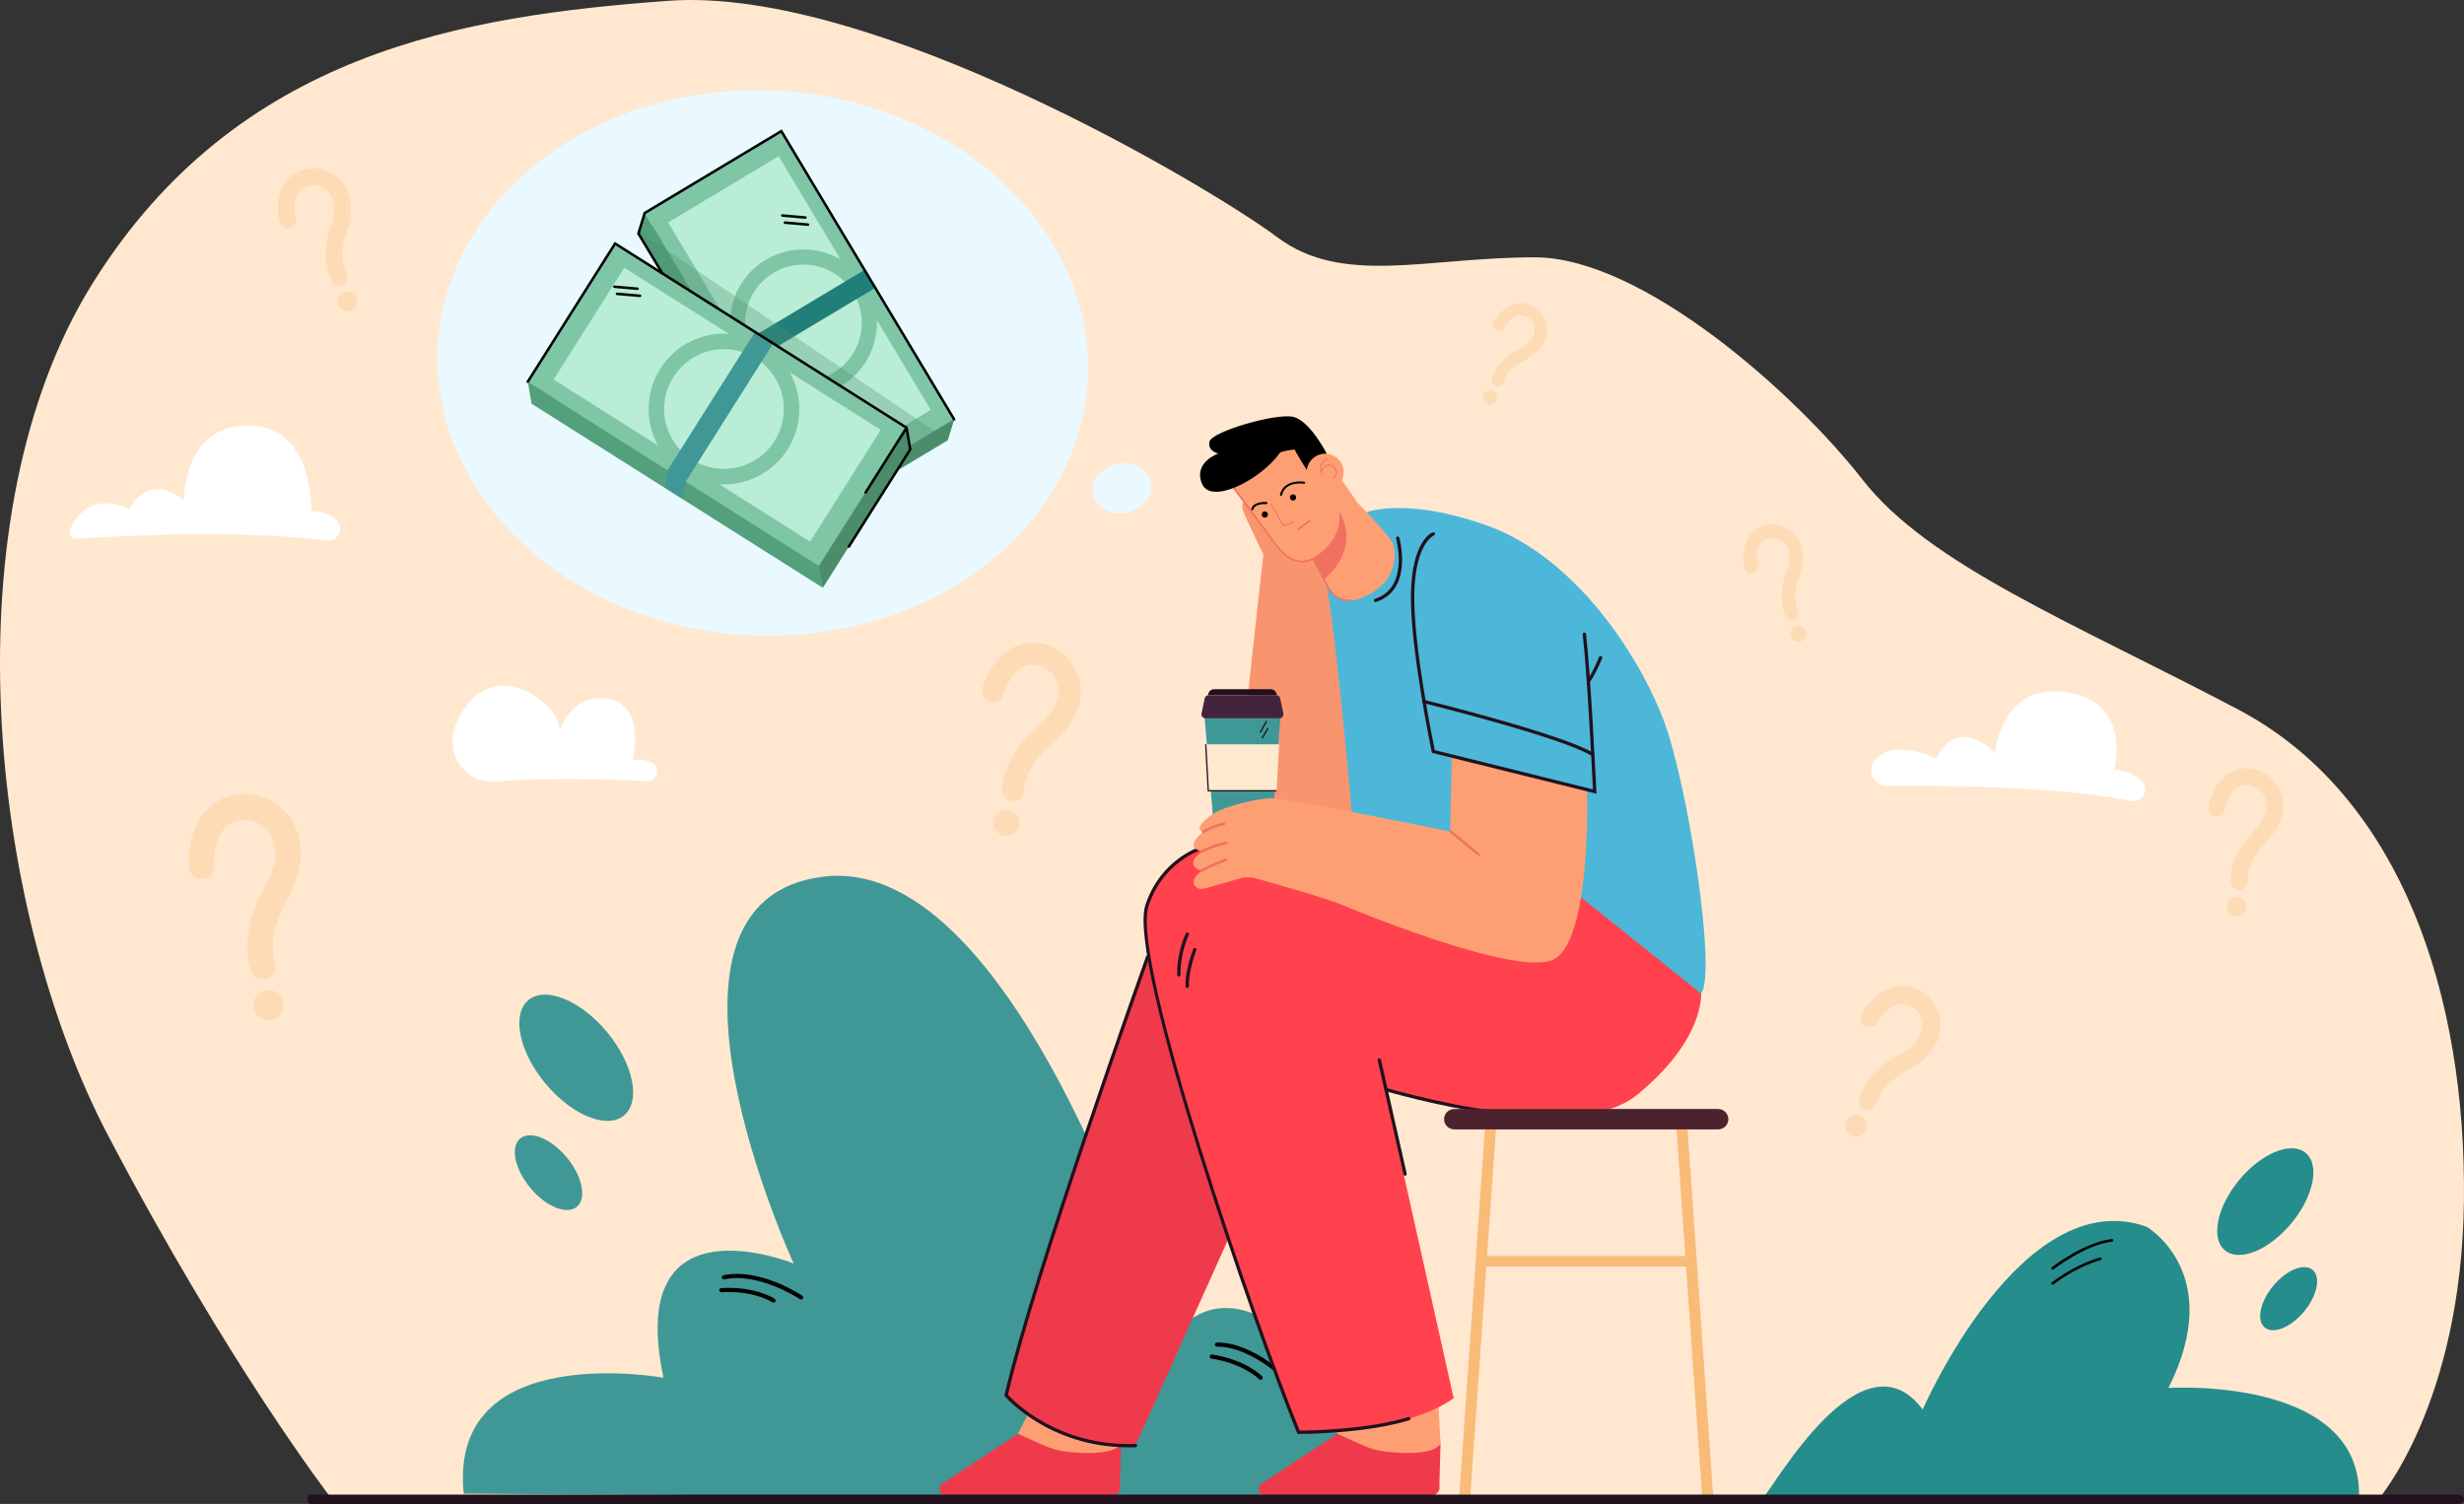 <?xml version="1.0" encoding="utf-8"?>
<!-- Generator: Adobe Illustrator 16.0.0, SVG Export Plug-In . SVG Version: 6.00 Build 0)  -->
<!DOCTYPE svg PUBLIC "-//W3C//DTD SVG 1.1//EN" "http://www.w3.org/Graphics/SVG/1.1/DTD/svg11.dtd">
<svg version="1.1" id="Layer_1" xmlns="http://www.w3.org/2000/svg" xmlns:xlink="http://www.w3.org/1999/xlink" x="0px" y="0px"
	 width="2498.248px" height="1524.883px" viewBox="0 0 2498.248 1524.883" enable-background="new 0 0 2498.248 1524.883"
	 xml:space="preserve">
<rect x="0" y="0" width="2498.248" height="1524.883" fill="#333333" stroke="none"/>
<g>
	<g>
		<path fill="#FFE8CF" d="M2410.812,1520.982c0,0,84.816-96.629,87.363-302.894c2.547-206.266-62.318-410.968-229.112-498.821
			c-166.795-87.854-313.218-146.423-380.699-233.003c-67.481-86.581-222.816-225.364-332.315-225.364
			s-194.806,29.285-261.015-20.372C1228.826,190.873,885.211-14.469,677.673,0.81S240.598,52.551,94.175,286.828
			c-146.423,234.276-107.038,631.065,15.193,864.069c122.231,233.003,225.364,366.75,225.364,366.75L2410.812,1520.982z"/>
	</g>
	<g>
		<g>
			<g>
				<g>
					<g>
						<path fill="#3F9896" d="M1437.615,1520.982c-9.041-7.233-157.315-294.05-254.958-158.434c0,0-146.466-497.26-347.178-473.753
							s-30.74,392.383-30.74,392.383s-171.78-70.521-132,115.726c0,0-218.794-39.78-202.521,117.534L1437.615,1520.982z"/>
					</g>
				</g>
			</g>
			<g>
				<g>
					<g>
						
							<ellipse transform="matrix(0.77 -0.638 0.638 0.77 -549.834 619.647)" fill="#3F9896" cx="584.348" cy="1072.278" rx="40.685" ry="75.945"/>
					</g>
				</g>
			</g>
			<g>
				<g>
					<g>
						
							<ellipse transform="matrix(0.77 -0.638 0.638 0.77 -630.626 628.546)" fill="#3F9896" cx="556.291" cy="1188.761" rx="24.085" ry="44.958"/>
					</g>
				</g>
			</g>
		</g>
		<g>
			<g>
				<g>
					<g>
						<path d="M812.687,1317.543c0.513-0.111,0.986-0.414,1.301-0.886c0.644-0.965,0.385-2.269-0.579-2.912
							c-1.754-1.174-43.389-28.628-79.931-20.7c-0.008,0.002-0.012,0.002-0.021,0.005c-1.133,0.246-1.852,1.364-1.606,2.498
							c0.246,1.133,1.365,1.853,2.498,1.606c0.003-0.002,0.012-0.003,0.02-0.004c34.786-7.547,76.291,19.81,76.706,20.087
							C811.568,1317.566,812.149,1317.66,812.687,1317.543z"/>
					</g>
				</g>
			</g>
			<g>
				<g>
					<g>
						<path d="M784.706,1320.682c0.517-0.111,0.991-0.418,1.306-0.893c0.64-0.967,0.375-2.271-0.592-2.911
							c-0.802-0.53-20.031-12.979-54.175-10.855c-1.166,0.077-2.037,1.07-1.965,2.227c0.072,1.158,1.069,2.038,2.226,1.967
							c32.752-2.038,51.412,10.043,51.597,10.165C783.593,1320.707,784.171,1320.798,784.706,1320.682z"/>
					</g>
				</g>
			</g>
		</g>
		<g>
			<g>
				<g>
					<path d="M1306.134,1401.897c0.524,0,1.051-0.196,1.459-0.59c0.834-0.806,0.857-2.136,0.052-2.97
						c-1.466-1.519-36.334-37.176-73.725-37.176c-1.209,0.024-2.123,0.932-2.123,2.102c0,1.159,0.941,2.1,2.1,2.1
						c0.001-0.002,0.014,0,0.022,0c35.628,0,70.356,35.533,70.702,35.893C1305.035,1401.683,1305.584,1401.897,1306.134,1401.897z"
						/>
				</g>
			</g>
		</g>
		<g>
			<g>
				<g>
					<path d="M1278.122,1399.029c0.529,0,1.059-0.198,1.468-0.597c0.828-0.81,0.846-2.137,0.036-2.967
						c-0.67-0.688-16.822-16.931-50.641-22.095c-1.163-0.172-2.218,0.613-2.393,1.76c-0.175,1.147,0.612,2.219,1.758,2.394
						c32.328,4.936,48.114,20.716,48.268,20.875C1277.031,1398.819,1277.576,1399.029,1278.122,1399.029z"/>
				</g>
			</g>
		</g>
	</g>
	<g opacity="0.3">
		<g>
			<path fill="#F9BB78" d="M1018.088,807.126c-1.117-1.686-1.794-3.693-1.854-5.854c-0.04-1.337-0.546-33.043,34.692-63.007
				c17.645-15.003,25.332-30.781,21.646-44.427c-2.958-10.96-12.443-18.107-20.281-19.506c-24.72-4.42-34.317,28.013-34.713,29.395
				c-1.688,5.887-7.822,9.317-13.713,7.649s-9.326-7.767-7.682-13.664c5.152-18.444,24.329-51.638,60.018-45.257
				c17.454,3.119,33.007,17.749,37.826,35.587c3.508,12.985,4.441,38.972-28.705,67.155c-26.638,22.651-26.875,44.644-26.872,45.568
				c0.179,6.134-4.651,11.184-10.786,11.359C1023.691,812.242,1020.143,810.227,1018.088,807.126z"/>
		</g>
		<circle fill="#F9BB78" cx="1020.333" cy="834.354" r="13.17"/>
	</g>
	<g opacity="0.3">
		<g>
			<path fill="#F9BB78" d="M1885.138,1119.396c-0.584-1.548-0.759-3.273-0.415-5.008c0.211-1.074,5.572-26.465,39.138-43.968
				c16.809-8.763,25.811-19.955,25.351-31.514c-0.368-9.283-6.636-16.711-12.636-19.252c-18.922-8.022-32.477,16.112-33.043,17.143
				c-2.417,4.391-7.937,6.012-12.334,3.61c-4.397-2.402-6.029-7.894-3.645-12.3c7.465-13.78,28.802-36.78,56.119-25.199
				c13.359,5.662,23.109,20.163,23.712,35.273c0.438,10.999-3.542,31.905-35.115,48.367c-25.374,13.23-29.562,30.735-29.728,31.475
				c-0.973,4.927-5.744,8.077-10.672,7.103C1888.679,1124.496,1886.214,1122.242,1885.138,1119.396z"/>
		</g>
		<circle fill="#F9BB78" cx="1881.979" cy="1141.53" r="10.779"/>
	</g>
	<g opacity="0.3">
		<g>
			<path fill="#F9BB78" d="M1512.789,387.864c-0.395-1.043-0.512-2.207-0.28-3.376c0.143-0.724,3.757-17.845,26.391-29.646
				c11.333-5.908,17.403-13.455,17.093-21.249c-0.248-6.26-4.475-11.268-8.521-12.981c-12.758-5.409-21.897,10.864-22.28,11.559
				c-1.629,2.96-5.351,4.054-8.315,2.434c-2.966-1.62-4.065-5.322-2.458-8.293c5.033-9.292,19.421-24.8,37.84-16.991
				c9.009,3.818,15.583,13.596,15.988,23.785c0.296,7.416-2.389,21.513-23.677,32.612c-17.109,8.921-19.933,20.725-20.045,21.223
				c-0.655,3.322-3.873,5.447-7.196,4.789C1515.176,391.304,1513.514,389.784,1512.789,387.864z"/>
		</g>
		<circle fill="#F9BB78" cx="1510.658" cy="402.789" r="7.268"/>
	</g>
	<g opacity="0.3">
		<g>
			<path fill="#F9BB78" d="M258.929,990.271c-1.893-1.399-3.433-3.328-4.36-5.667c-0.576-1.448-13.756-35.944,12.875-82.77
				c13.336-23.445,15.465-43.773,5.998-57.24c-7.603-10.816-20.828-14.86-29.963-13.271c-28.813,5.006-26.4,44.322-26.283,45.992
				c0.497,7.113-4.851,13.311-11.962,13.832c-7.111,0.52-13.299-4.787-13.848-11.896c-1.706-22.236,6.062-66.2,47.66-73.429
				c20.343-3.537,43.19,6.279,55.568,23.884c9.01,12.813,20.38,40.882-4.671,84.925c-20.132,35.396-11.634,59.559-11.262,60.57
				c2.638,6.641-0.637,14.09-7.281,16.726C267.099,993.639,262.413,992.846,258.929,990.271z"/>
		</g>
		<circle fill="#F9BB78" cx="272.229" cy="1019.177" r="15.337"/>
	</g>
	<g opacity="0.3">
		<g>
			<path fill="#F9BB78" d="M2263.73,899.011c-0.967-1.194-1.625-2.666-1.828-4.297c-0.127-1.01-2.807-24.978,21.702-50.218
				c12.272-12.637,16.949-25.14,13.17-35.205c-3.034-8.084-10.732-12.808-16.769-13.299c-19.036-1.556-23.953,23.695-24.152,24.77
				c-0.852,4.579-5.247,7.621-9.828,6.785s-7.624-5.205-6.806-9.789c2.564-14.338,14.679-40.859,42.161-38.613
				c13.441,1.097,26.276,11.047,31.218,24.204c3.597,9.576,6.187,29.185-16.867,52.925c-18.528,19.079-17.114,35.747-17.044,36.447
				c0.579,4.631-2.712,8.804-7.344,9.382C2268.343,902.479,2265.511,901.209,2263.73,899.011z"/>
		</g>
		<circle fill="#F9BB78" cx="2267.403" cy="919.464" r="10.017"/>
	</g>
	<g opacity="0.3">
		<g>
			<path fill="#F9BB78" d="M1813.951,628.446c-1.115-0.573-2.091-1.456-2.779-2.606c-0.428-0.712-10.321-17.722-0.337-44.635
				c5.001-13.476,4.375-24.349-1.761-30.618c-4.928-5.036-12.23-6.027-16.898-4.406c-14.723,5.107-10.078,25.577-9.873,26.445
				c0.873,3.698-1.407,7.417-5.103,8.301s-7.405-1.375-8.304-5.066c-2.808-11.548-2.498-35.336,18.759-42.71
				c10.395-3.607,23.253-0.406,31.274,7.789c5.839,5.965,14.229,19.75,4.837,45.064c-7.548,20.344-1.004,32.321-0.722,32.821
				c1.958,3.266,0.876,7.465-2.393,9.422C1818.537,629.516,1816.004,629.501,1813.951,628.446z"/>
		</g>
		<circle fill="#F9BB78" cx="1823.428" cy="642.505" r="8.173"/>
	</g>
	<g opacity="0.3">
		<g>
			<path fill="#F9BB78" d="M340.318,288.721c-1.384-0.669-2.605-1.722-3.482-3.111c-0.544-0.859-13.168-21.41-1.728-54.678
				c5.729-16.659,4.642-29.963-3.061-37.463c-6.186-6.025-15.162-7.024-20.834-4.901c-17.889,6.692-11.594,31.635-11.317,32.693
				c1.178,4.506-1.506,9.129-6.008,10.322c-4.501,1.192-9.114-1.467-10.324-5.963c-3.779-14.066-4.101-43.222,21.726-52.883
				c12.63-4.727,28.479-1.184,38.549,8.621c7.33,7.136,18.016,23.779,7.254,55.072c-8.649,25.149-0.278,39.631,0.083,40.236
				c2.495,3.944,1.292,9.12-2.654,11.614C345.968,289.896,342.865,289.953,340.318,288.721z"/>
		</g>
		<circle fill="#F9BB78" cx="352.344" cy="305.668" r="10.017"/>
	</g>
	<g>
		
			<ellipse transform="matrix(0.999 0.049 -0.049 0.999 19.142 -37.748)" fill="#E9F9FF" cx="773.042" cy="368.288" rx="329.831" ry="276.424"/>
	</g>
	<g>
		
			<ellipse transform="matrix(0.981 -0.197 0.197 0.981 -75.177 233.093)" fill="#E9F9FF" cx="1136.879" cy="495.337" rx="30.064" ry="25.195"/>
	</g>
	<g>
		<g>
			<g>
				
					<rect x="723.415" y="171.014" transform="matrix(0.858 -0.514 0.514 0.858 -61.073 462.071)" fill="#53A07C" width="161.472" height="340.689"/>
			</g>
			<g>
				<circle fill="#B9EDD6" cx="800.749" cy="335.685" r="59.149"/>
			</g>
			<g>
				
					<rect x="729.789" y="150.217" transform="matrix(0.858 -0.514 0.514 0.858 -49.472 462.391)" fill="#7FC6A6" width="161.472" height="340.689"/>
			</g>
			<g>
				<circle fill="#B9EDD6" cx="814.61" cy="327.375" r="59.149"/>
			</g>
			<g>
				<g>
					<path fill="#B9EDD6" d="M776.307,263.485c24.162-14.485,53.228-13.674,75.947-0.399l-62.777-104.713l-112.085,67.198
						l62.777,104.712C739.164,303.989,752.146,277.97,776.307,263.485z"/>
				</g>
				<g>
					<path fill="#B9EDD6" d="M852.913,391.265c-24.161,14.485-53.228,13.674-75.947,0.399l54.607,91.085l112.085-67.197
						l-54.607-91.085C890.056,350.76,877.075,376.78,852.913,391.265z"/>
				</g>
			</g>
			<g>
				<polygon fill="#53A07C" points="647.316,236.771 653.69,215.975 669.911,243.03 				"/>
			</g>
			<g>
				<polygon fill="#53A07C" points="967.36,425.147 960.985,445.944 939.048,442.12 				"/>
			</g>
			<g>
				<polygon fill="#4B8C6B" points="822.495,528.972 828.87,508.175 967.36,425.147 960.985,445.944 				"/>
			</g>
			<g>
				
					<rect x="731.827" y="313.364" transform="matrix(0.858 -0.514 0.514 0.858 -50.929 463.923)" fill="#217F7A" width="161.472" height="21.192"/>
			</g>
			<g>
				<polygon fill="#E23E3D" points="737.87,356.386 727.419,370.384 737.734,387.589 748.766,374.562 				"/>
			</g>
		</g>
		<g>
			<g>
				
					<rect x="648.075" y="257.568" transform="matrix(0.534 -0.845 0.845 0.534 -25.043 819.23)" fill="#53A07C" width="165.67" height="349.546"/>
			</g>
			<g>
				<circle fill="#B9EDD6" cx="725.173" cy="428.715" r="60.687"/>
			</g>
			<g>
				
					<rect x="644.306" y="235.571" transform="matrix(0.534 -0.845 0.845 0.534 -8.203 805.8)" fill="#7FC6A6" width="165.67" height="349.547"/>
			</g>
			<g>
				<circle fill="#B9EDD6" cx="734.031" cy="414.698" r="60.687"/>
			</g>
			<g>
				<g>
					<path fill="#B9EDD6" d="M669.423,373.867c15.441-24.433,42.443-37.119,69.389-35.455l-105.89-66.92L561.29,384.837
						l105.889,66.92C654.111,428.133,653.981,398.3,669.423,373.867z"/>
				</g>
				<g>
					<path fill="#B9EDD6" d="M798.639,455.53c-15.441,24.433-42.443,37.12-69.389,35.455l92.109,58.211l71.632-113.346
						l-92.108-58.211C813.95,401.264,814.08,431.097,798.639,455.53z"/>
				</g>
			</g>
			<g>
				<polygon fill="#53A07C" points="538.915,408.994 535.145,386.997 562.505,404.288 				"/>
			</g>
			<g>
				<polygon fill="#53A07C" points="919.136,433.691 922.905,455.688 901.042,462.321 				"/>
			</g>
			<g>
				<polygon fill="#4B8C6B" points="834.398,595.734 830.629,573.738 919.136,433.691 922.905,455.688 				"/>
			</g>
			<g>
				
					<rect x="647.743" y="401.645" transform="matrix(0.534 -0.845 0.845 0.534 -8.439 809.716)" fill="#3F9896" width="165.67" height="21.743"/>
			</g>
			<g>
				<polygon fill="#3F9896" points="677.134,476.731 674.029,494.384 691.427,505.379 695.514,488.348 				"/>
			</g>
		</g>
		<g opacity="0.3">
			<polygon fill="#4B8C6B" points="671.576,277.237 919.136,433.691 922.905,455.688 909.59,476.756 960.985,445.944 
				646.775,233.857 			"/>
		</g>
		<g>
			<path d="M860.46,555.482c-0.174-0.025-0.346-0.085-0.505-0.186c-0.604-0.382-0.783-1.181-0.402-1.783l61.995-98.096l-3.589-20.94
				L624.054,248.734l-87.816,138.954c-0.382,0.601-1.179,0.783-1.783,0.402c-0.603-0.382-0.783-1.18-0.402-1.783l89.198-141.139
				l297.063,187.738l3.951,23.053l-62.525,98.935C861.457,555.337,860.95,555.553,860.46,555.482z"/>
		</g>
		<g>
			<path d="M877.468,500.608c-0.175-0.025-0.347-0.085-0.505-0.187c-0.603-0.381-0.783-1.18-0.402-1.783L918.043,433
				c0.382-0.603,1.18-0.782,1.783-0.402c0.603,0.381,0.783,1.18,0.402,1.783l-41.482,65.639
				C878.464,500.464,877.958,500.679,877.468,500.608z"/>
		</g>
		<g>
			<g>
				<path d="M622.763,291.992c-0.673-0.097-1.161-0.704-1.102-1.391c0.062-0.71,0.688-1.237,1.399-1.175l23.428,2.03
					c0.701,0.088,1.238,0.688,1.176,1.398c-0.062,0.71-0.688,1.237-1.399,1.175L622.837,292
					C622.813,291.998,622.788,291.996,622.763,291.992z"/>
			</g>
			<g>
				<path d="M625.401,299.198c-0.673-0.097-1.162-0.705-1.102-1.391c0.062-0.711,0.688-1.237,1.399-1.175l23.428,2.031
					c0.694,0.089,1.238,0.687,1.176,1.399c-0.062,0.711-0.688,1.237-1.399,1.175l-23.428-2.031
					C625.45,299.204,625.425,299.202,625.401,299.198z"/>
			</g>
		</g>
		<g>
			<g>
				<path d="M792.992,219.784c-0.673-0.097-1.161-0.704-1.102-1.391c0.062-0.711,0.688-1.237,1.399-1.175l23.428,2.031
					c0.699,0.067,1.238,0.687,1.176,1.399c-0.062,0.711-0.688,1.237-1.399,1.175l-23.428-2.031
					C793.042,219.79,793.016,219.788,792.992,219.784z"/>
			</g>
			<g>
				<path d="M795.629,226.991c-0.673-0.097-1.161-0.705-1.102-1.391c0.062-0.71,0.688-1.237,1.399-1.175l23.429,2.029
					c0.709,0.073,1.237,0.688,1.176,1.399s-0.688,1.237-1.399,1.175l-23.428-2.03C795.679,226.997,795.653,226.995,795.629,226.991z
					"/>
			</g>
		</g>
		<g>
			<path d="M967.176,426.426c-0.372-0.053-0.716-0.268-0.924-0.614L791.737,134.721l-136.956,82.107l-6.061,19.773l23.964,39.971
				c0.367,0.613,0.168,1.406-0.444,1.773c-0.612,0.367-1.406,0.168-1.773-0.443l-24.556-40.958l6.688-21.822l0.426-0.255
				l139.599-83.692l175.843,293.309c0.367,0.611,0.168,1.405-0.444,1.772C967.759,426.415,967.46,426.467,967.176,426.426z"/>
		</g>
	</g>
	<g>
		<g>
			<path fill="#4CB7D8" d="M1378.504,521.952c0,0,37.959-21.038,128.031,10.496c90.073,31.533,155.126,131.614,180.146,197.667
				c25.02,66.054,54.044,257.208,38.03,277.224c-16.013,20.017-369.283-171.517-369.283-171.517l-23.355-248.054L1378.504,521.952z"
				/>
		</g>
	</g>
	<g>
		<polygon fill="#FE9F73" points="1060.249,1398.154 1032.102,1453.74 1116.919,1502.488 1136.738,1463.383 1130.423,1429.68 		"/>
	</g>
	<g>
		<g>
			<g>
				<path fill="#EF3A4C" d="M1104.967,1520.134H964.876c-1.265-0.206-2.299-0.429-3.051-0.673
					c-10.106-3.272-9.789-9.624-9.103-12.385c0.201-0.809,0.701-1.504,1.396-1.962l77.982-51.374l25.581,11.508
					c8.141,3.684,16.818,6.029,25.711,6.896c18.155,1.768,47.558,2.713,53.344-8.761l-1.196,44.035
					C1135.542,1507.418,1139.666,1520.467,1104.967,1520.134z"/>
			</g>
		</g>
	</g>
	<g>
		<path fill="#EF3A4C" d="M1173.267,943.287c0,0-119.096,328.265-153.123,471.38c0,0,58.047,57.046,131.105,51.042l102.082-227.184
			L1173.267,943.287z"/>
	</g>
	<g>
		<g>
			<polygon fill="#FE9F73" points="1400.701,1143.937 1455.173,1365.964 1460.551,1463.383 1440.733,1502.488 1361.669,1472.84 
				1255.815,1121.431 			"/>
		</g>
	</g>
	<g>
		<path fill="#FF424D" d="M1264.34,853.477c0,0-84.932-8.768-102.748,70.575c-10.048,44.751,47.378,229.57,93.749,363.89
			c28.784,83.375,61.292,164.256,61.292,164.256s105.396,2.502,157.251-34.527l-70.05-313.69c0,0,188.771,61.487,256.825,5.441
			c68.056-56.045,64.052-102.082,64.052-102.082l-136.109-109.088L1264.34,853.477z"/>
	</g>
	<g>
		<path fill="#FE9F73" d="M1609.119,800.673l-137.114-34.075l-1.685,76.62c0,0-87.5-18.625-148.934-28.306l-51.59,74.795
			c12.309,3.29,75.13,20.826,92.873,28.561c0,0,171.389,72.058,211.421,55.044S1609.119,800.673,1609.119,800.673z"/>
	</g>
	<g>
		<g>
			<path fill="#F07162" d="M1499.576,867.988c0.36,0,0.718-0.155,0.965-0.455c0.438-0.533,0.362-1.319-0.17-1.758l-28.635-23.578
				c-0.532-0.438-1.319-0.363-1.758,0.171c-0.438,0.533-0.362,1.319,0.17,1.759l28.635,23.577
				C1499.015,867.896,1499.296,867.988,1499.576,867.988z"/>
		</g>
	</g>
	<g>
		<path fill="#F9956E" d="M1261.588,507.512c0,0-3.753,3.683-1.001,11.061c2.753,7.378,20.386,43.783,20.386,43.783
			s-25.177,217.001-25.158,252.804c0.019,35.804,115.612,18.762,115.612,18.762s-22.519-268.253-36.029-280.605
			S1261.588,507.512,1261.588,507.512z"/>
	</g>
	<g>
		<g>
			<g>
				<g>
					<g>
						<path fill="#FE9F73" d="M1250.029,493.546l46.42,62.491c0,0,14.087,20.711,33.529,10.164l16.629,29.241
							c6.181,10.869,19.224,15.982,31.043,11.904c5.779-1.994,12.168-5.062,18.502-9.767c20.089-14.923,19.778-38.073,15.856-46.85
							s-35.682-41.04-35.682-41.04l-12.526-18.141l-53.192-66.831L1250.029,493.546z"/>
					</g>
				</g>
			</g>
		</g>
	</g>
	<g>
		<g>
			<g>
				<g>
					<g>
						<path fill="#F07162" d="M1358.053,518.863c0,0,23.799,34.5-15.81,68.906l-12.265-21.567
							C1329.979,566.201,1361.279,551.442,1358.053,518.863z"/>
					</g>
				</g>
			</g>
		</g>
	</g>
	<g>
		<g>
			<g>
				<g>
					<g>
						<path d="M1322.878,490.292c0.209-0.155,0.36-0.388,0.406-0.665c0.096-0.567-0.286-1.104-0.854-1.201
							c-0.204-0.035-20.465-3.259-24.688,13.033c-0.146,0.557,0.189,1.126,0.747,1.271c0.558,0.146,1.127-0.189,1.271-0.748
							c3.744-14.435,21.568-11.625,22.324-11.499C1322.375,490.532,1322.659,490.456,1322.878,490.292z"/>
					</g>
				</g>
			</g>
		</g>
	</g>
	<g>
		<g>
			<g>
				<path d="M1345.203,460.081l-15.272,17.18l-0.752,5.809c0,0-20.934-31.448-21.954-39.93
					C1306.203,434.658,1345.203,460.081,1345.203,460.081z"/>
			</g>
		</g>
	</g>
	<g>
		<g>
			<g>
				<g>
					<g>
						<path d="M1284.643,510.902c0.234-0.174,0.395-0.445,0.417-0.76c0.044-0.573-0.386-1.074-0.96-1.118
							c-0.555-0.042-13.612-0.939-15.444,7.139c-0.128,0.562,0.224,1.12,0.785,1.247c0.563,0.129,1.12-0.223,1.248-0.786
							c1.436-6.328,13.137-5.529,13.254-5.521C1284.204,511.125,1284.449,511.046,1284.643,510.902z"/>
					</g>
				</g>
			</g>
		</g>
	</g>
	<g>
		<g>
			<g>
				<g>
					<g>
						<circle cx="1310.976" cy="504.384" r="3.128"/>
					</g>
				</g>
			</g>
		</g>
	</g>
	<g>
		<g>
			<g>
				<g>
					<g>
						<circle cx="1282.418" cy="521.701" r="3.128"/>
					</g>
				</g>
			</g>
		</g>
	</g>
	<g>
		<g>
			<g>
				<g>
					<g>
						<circle fill="#FE9F73" cx="1343.624" cy="478.779" r="18.769"/>
					</g>
				</g>
			</g>
		</g>
	</g>
	<g>
		<g>
			<g>
				<g>
					<g>
						<path fill="#F07162" d="M1352.473,485.184c3.13-2.325,3.473-6.23,2.415-9.093c-1.252-3.386-4.191-5.395-7.491-5.119
							c-4.876,0.407-6.913,3.983-7.706,6.154c-0.619-2.193-0.524-4.195,0.286-5.969c1.755-3.839,6.321-5.384,6.367-5.399
							c0.273-0.089,0.422-0.385,0.332-0.659c-0.091-0.273-0.384-0.421-0.658-0.333c-0.204,0.067-5.035,1.696-6.985,5.949
							c-1.126,2.455-1.047,5.264,0.233,8.345l0.718,1.728l0.279-1.851c0.039-0.262,1.034-6.408,7.221-6.926
							c3.425-0.287,5.603,2.213,6.426,4.441c0.854,2.313,0.822,5.754-2.055,7.892c-0.029,0.021-0.059,0.039-0.088,0.063
							c-0.228,0.169-0.278,0.491-0.111,0.724c0.168,0.233,0.494,0.286,0.728,0.118
							C1352.414,485.227,1352.444,485.205,1352.473,485.184z"/>
					</g>
				</g>
			</g>
		</g>
	</g>
	<g>
		<g>
			<g>
				<g>
					<g>
						<path fill="#F07162" d="M1312.189,529.768c0.176-0.13,0.257-0.363,0.185-0.582c-0.091-0.274-0.386-0.421-0.659-0.332
							l-10.451,3.458l-12.016-21.714c-0.14-0.251-0.457-0.343-0.709-0.203c-0.259,0.135-0.343,0.457-0.204,0.708l12.436,22.471
							l11.271-3.73C1312.096,529.827,1312.146,529.8,1312.189,529.768z"/>
					</g>
				</g>
			</g>
		</g>
	</g>
	<g>
		<path fill="#F07162" d="M1316.545,537.516c-0.211,0-0.424-0.079-0.587-0.237c-0.335-0.325-0.345-0.859-0.021-1.194
			c0.182-0.186,4.517-4.629,11.831-8.601c0.403-0.22,0.92-0.071,1.145,0.34c0.223,0.409,0.07,0.922-0.34,1.145
			c-7.072,3.839-11.379,8.246-11.422,8.291C1316.987,537.43,1316.766,537.516,1316.545,537.516z"/>
	</g>
	<g>
		<g>
			<g>
				<g>
					<g>
						<path fill="#F07162" d="M1367.925,609.635c-16.027,0-22.034-13.72-22.094-13.864l-14.517-28.351
							c-19.502,9.827-35.376-10.661-35.537-10.872l-46.426-62.5c-0.279-0.374-0.2-0.902,0.175-1.181
							c0.368-0.279,0.902-0.205,1.181,0.175l46.421,62.491c0.622,0.816,15.574,20.073,34.146,10.001l0.761-0.412l15.325,29.935
							c0.264,0.615,6.074,13.756,22.14,12.843c0.526-0.049,0.865,0.332,0.892,0.793c0.027,0.467-0.328,0.866-0.793,0.892
							C1369.03,609.619,1368.471,609.635,1367.925,609.635z"/>
					</g>
				</g>
			</g>
		</g>
	</g>
	<g>
		<g>
			<g>
				<path d="M1345.203,460.081c0,0-16.707-33.116-33.813-37.379c-17.106-4.263-82.875,14.896-85.062,25.005
					c-2.188,10.109,8.994,12.107,8.994,12.107s-25.631,8.737-16.683,30.574c8.949,21.837,59.274-3.425,79.449-31.745
					C1298.088,458.643,1319.459,450.718,1345.203,460.081z"/>
			</g>
		</g>
	</g>
	<g>
		<path fill="#21111D" d="M1394.64,610.432c-0.713,0-1.375-0.455-1.606-1.169c-0.287-0.887,0.2-1.839,1.087-2.126
			c35.159-11.365,21.557-60.484,21.416-60.979c-0.258-0.897,0.262-1.833,1.158-2.088c0.889-0.251,1.83,0.259,2.088,1.157
			c0.151,0.526,14.644,52.754-23.623,65.122C1394.987,610.406,1394.812,610.432,1394.64,610.432z"/>
	</g>
	<g>
		<path fill="#21111D" d="M1618.67,804.733l-166.863-41.408l-0.218-1.037c-0.217-1.041-21.796-104.697-21.053-159.048
			c0.759-55.337,21.272-63.188,22.145-63.494c0.885-0.309,1.846,0.152,2.154,1.033c0.309,0.875-0.148,1.835-1.02,2.149
			c-0.31,0.12-19.184,7.943-19.901,60.358c-0.699,51.067,18.509,146.27,20.766,157.272l160.399,39.806
			c-0.81-16.627-5.945-119.85-10.391-157.119c-0.11-0.925,0.551-1.766,1.478-1.876c0.929-0.109,1.767,0.551,1.877,1.478
			c4.829,40.5,10.464,158.436,10.52,159.623L1618.67,804.733z"/>
	</g>
	<g>
		<path fill="#21111D" d="M1610.852,691.756c-0.372,0-0.748-0.124-1.062-0.376c-0.725-0.589-0.836-1.651-0.249-2.376
			c4.636-5.72,11.723-22.709,11.794-22.881c0.359-0.861,1.346-1.267,2.208-0.912c0.861,0.358,1.271,1.348,0.912,2.209
			c-0.298,0.715-7.348,17.612-12.289,23.711C1611.832,691.542,1611.345,691.756,1610.852,691.756z"/>
	</g>
	<g>
		<path fill="#21111D" d="M1614.953,766.73c-0.304,0-0.611-0.082-0.889-0.254c-30.243-18.76-169.263-53.194-170.663-53.54
			c-0.905-0.223-1.459-1.138-1.235-2.043c0.223-0.904,1.142-1.46,2.044-1.235c5.741,1.417,140.94,34.909,171.636,53.95
			c0.791,0.491,1.035,1.532,0.544,2.325C1616.069,766.447,1615.518,766.73,1614.953,766.73z"/>
	</g>
	<g>
		<path fill="#21111D" d="M1317.013,1453.887c-0.232,0-0.364,0-0.391,0l-1.126-0.007l-0.426-1.041
			c-44.072-107.455-172.208-478.363-153.827-535.003c15.394-47.433,56.429-59.641,56.841-59.76c0.899-0.249,1.829,0.264,2.086,1.159
			c0.257,0.897-0.262,1.833-1.158,2.088c-0.396,0.114-39.738,11.89-54.558,57.556c-18.079,55.711,108.956,423.11,153.31,531.628
			c8.835-0.032,67.718-0.765,110.175-13.727c0.894-0.275,1.837,0.229,2.107,1.121c0.274,0.893-0.229,1.836-1.121,2.108
			C1384.527,1453.566,1322.543,1453.887,1317.013,1453.887z"/>
	</g>
	<g>
		<path fill="#21111D" d="M1424.607,1192.075c-0.772,0-1.468-0.533-1.646-1.317l-26.073-115.527
			c-0.204-0.909,0.366-1.813,1.276-2.019c0.897-0.2,1.813,0.364,2.019,1.276l26.074,115.527c0.204,0.908-0.366,1.813-1.277,2.019
			C1424.856,1192.062,1424.73,1192.075,1424.607,1192.075z"/>
	</g>
	<g>
		<g>
			<polygon fill="#3F9896" points="1259.896,719.1 1259.518,719.1 1220.593,719.1 1230.436,835.002 1259.518,835.002 
				1259.896,835.002 1290.029,835.002 1298.822,719.1 			"/>
		</g>
		<g>
			<path fill="#21111D" d="M1288.432,698.766h-28.536h-0.378h-28.536c-3.341,0-6.049,2.731-6.049,6.101h34.584h0.378h34.585
				C1294.481,701.497,1291.773,698.766,1288.432,698.766z"/>
		</g>
		<g>
			<path fill="#44243D" d="M1297.955,707.994c-0.382-1.823-1.978-3.128-3.825-3.128h-34.233h-0.378h-34.232
				c-1.848,0-3.444,1.305-3.826,3.128l-3.246,15.498c-0.514,2.451,1.341,4.758,3.825,4.758h37.479h0.378h37.479
				c2.484,0,4.339-2.307,3.825-4.758L1297.955,707.994z"/>
		</g>
		<g>
			<polygon fill="#FDEACF" points="1222.518,754.684 1225.066,801.798 1259.466,801.798 1259.949,801.798 1294.348,801.798 
				1296.897,754.684 1259.949,754.684 1259.466,754.684 			"/>
		</g>
		<g>
			<polygon fill="#21111D" points="1294.348,802.463 1224.436,802.463 1221.853,754.72 1223.183,754.648 1225.697,801.132 
				1294.348,801.132 			"/>
		</g>
		<g>
			<g>
				
					<rect x="1280.834" y="729.768" transform="matrix(0.87 0.493 -0.493 0.87 529.181 -535.757)" fill="#21111D" width="1.332" height="13.563"/>
			</g>
			<g>
				
					<rect x="1281.635" y="738.019" transform="matrix(0.864 0.503 -0.503 0.864 548.961 -544.414)" fill="#21111D" width="1.333" height="12.025"/>
			</g>
		</g>
	</g>
	<g>
		<path fill="#21111D" d="M1507.149,1128.473c-46.09-6.018-101.631-21.9-102.302-22.095c-0.898-0.257-1.415-1.192-1.156-2.089
			c0.257-0.897,1.191-1.416,2.088-1.156c0.812,0.232,81.599,23.331,128.684,24.212c0.947,0.024,1.675,0.789,1.658,1.721
			c-0.019,0.933-0.787,1.675-1.72,1.658C1526.134,1130.568,1516.852,1129.739,1507.149,1128.473z"/>
	</g>
	<g>
		<g>
			<path fill="#FE9F73" d="M1259.738,889.929L1259.738,889.929c5.516-1.658,40.265,2.432,53.014,4.776
				c0.044-0.052,0.071-0.085,0.071-0.085l64.146,13.267l1.535-82.993c0,0-75.604-14.382-86.764-15.513
				c-11.158-1.131-49.876,7.528-62.219,16.121c-22.397,15.592-9.624,17.898-9.624,17.898c-21.748,18.375-0.583,19.596-0.583,19.596
				c-20.928,14.756-1.222,19.761-1.222,19.761c-10.419,9.073-8.762,14.014-5.572,16.556c2.334,1.859,5.466,2.377,8.349,1.603
				C1227.596,899.108,1244.453,894.526,1259.738,889.929L1259.738,889.929z"/>
		</g>
		<g>
			<g>
				<g>
					<g>
						<g>
							<path fill="#F07162" d="M1243.087,870.548c0.569,0.018,1.087,0.395,1.254,0.972c0.208,0.715-0.203,1.463-0.918,1.671
								c-10.024,2.917-24.548,10.676-24.693,10.754c-0.656,0.351-1.473,0.104-1.827-0.551c-0.352-0.657-0.105-1.475,0.551-1.826
								c0.605-0.323,14.918-7.97,25.216-10.966C1242.81,870.562,1242.95,870.544,1243.087,870.548z"/>
						</g>
					</g>
				</g>
			</g>
		</g>
		<g>
			<g>
				<g>
					<g>
						<g>
							<path fill="#F07162" d="M1243.596,853.478c0.637,0.019,1.189,0.488,1.291,1.141c0.114,0.735-0.39,1.424-1.126,1.539
								c-12.552,1.952-23.69,7.963-23.802,8.023c-0.657,0.356-1.475,0.112-1.829-0.538c-0.356-0.654-0.116-1.474,0.538-1.829
								c0.47-0.257,11.647-6.294,24.68-8.321C1243.431,853.48,1243.514,853.475,1243.596,853.478z"/>
						</g>
					</g>
				</g>
			</g>
		</g>
		<g>
			<g>
				<g>
					<g>
						<g>
							<path fill="#F07162" d="M1241.181,833.922c0.621,0.019,1.166,0.467,1.284,1.103c0.135,0.731-0.348,1.435-1.081,1.571
								c-10.787,1.997-20.695,7.9-20.794,7.961c-0.637,0.385-1.466,0.176-1.85-0.463c-0.383-0.637-0.177-1.466,0.462-1.85
								c0.42-0.252,10.428-6.215,21.692-8.301C1240.991,833.926,1241.086,833.919,1241.181,833.922z"/>
						</g>
					</g>
				</g>
			</g>
		</g>
	</g>
	<g>
		<path fill="#21111D" d="M1195.228,990.105c-0.92,0-1.674-0.738-1.689-1.662c-0.376-23.411,8.437-41.314,8.811-42.064
			c0.416-0.833,1.428-1.168,2.265-0.756c0.834,0.418,1.172,1.432,0.757,2.265c-0.087,0.178-8.817,17.95-8.454,40.503
			c0.015,0.932-0.729,1.7-1.663,1.715C1195.246,990.105,1195.236,990.105,1195.228,990.105z"/>
	</g>
	<g>
		<path fill="#21111D" d="M1203.858,1001.74c-0.874,0-1.614-0.673-1.682-1.559c-1.143-14.846,7.255-36.955,7.613-37.891
			c0.333-0.869,1.314-1.3,2.18-0.972c0.871,0.333,1.307,1.31,0.973,2.181c-0.084,0.223-8.482,22.339-7.398,36.421
			c0.071,0.931-0.625,1.743-1.554,1.814C1203.946,1001.738,1203.901,1001.74,1203.858,1001.74z"/>
	</g>
	<g>
		<path fill="#21111D" d="M1144.491,1467.516c-81.065,0.004-125.191-51.229-125.639-51.761l-0.543-0.645l0.189-0.821
			c27.725-120.799,142.394-441.543,143.549-444.77c0.313-0.881,1.279-1.339,2.159-1.021c0.878,0.314,1.335,1.281,1.021,2.159
			c-1.151,3.216-115.225,322.292-143.242,443.538c5.416,5.957,50.458,52.596,129.205,49.825c0.983-0.062,1.715,0.695,1.748,1.628
			c0.032,0.932-0.697,1.715-1.628,1.746C1149.01,1467.477,1146.733,1467.516,1144.491,1467.516z"/>
	</g>
	<g>
		<g>
			<g>
				<path fill="#EF3A4C" d="M1428.888,1520.134H1288.71c-1.266-0.206-2.299-0.429-3.052-0.673c-8.991-2.912-9.741-8.261-9.317-11.35
					c0.188-1.372,0.971-2.588,2.127-3.35l77.448-51.021l25.58,11.508c8.141,3.684,16.817,6.029,25.711,6.896
					c18.155,1.768,47.558,2.713,53.344-8.761l-1.196,44.035C1459.355,1507.418,1463.587,1520.467,1428.888,1520.134z"/>
			</g>
		</g>
	</g>
	<g>
		<polygon fill="#F9BB78" points="1737.052,1517.646 1725.81,1517.646 1699.46,1140.414 1710.704,1140.414 		"/>
		<polygon fill="#F9BB78" points="1479.469,1517.646 1490.712,1517.646 1517.061,1140.414 1505.819,1140.414 		"/>
		<path fill="#4C222E" d="M1742.03,1145.123h-267.538c-5.71,0-10.34-4.63-10.34-10.34l0,0c0-5.711,4.63-10.34,10.34-10.34h267.538
			c5.711,0,10.34,4.629,10.34,10.34l0,0C1752.37,1140.493,1747.741,1145.123,1742.03,1145.123z"/>
		<rect x="1502.409" y="1273.544" fill="#F9BB78" width="209.857" height="10.706"/>
	</g>
	<g>
		<g>
			<path fill="#258D8C" d="M1788.221,1517.646c11.351-11.352,99.89-170.267,161.187-88.539c0,0,100.173-230.428,227.021-185.307
				c0,0,80.877,46.823,22.135,163.456c0,0,195.807-12.486,193.253,110.39H1788.221z"/>
		</g>
		<g>
			<path d="M2081.181,1287.315c-0.391,0-0.777-0.173-1.037-0.503c-0.451-0.572-0.352-1.401,0.221-1.852
				c1.31-1.03,32.4-25.276,60.818-28.687c0.729-0.087,1.38,0.429,1.467,1.152c0.086,0.723-0.43,1.379-1.152,1.466
				c-27.676,3.321-59.188,27.893-59.502,28.141C2081.753,1287.223,2081.465,1287.315,2081.181,1287.315z"/>
		</g>
		<g>
			<path d="M2081.181,1302.604c-0.385,0-0.766-0.167-1.025-0.488c-0.459-0.565-0.372-1.396,0.193-1.854
				c0.213-0.173,21.52-17.286,48.704-25.215c0.695-0.203,1.431,0.197,1.635,0.896s-0.198,1.432-0.896,1.635
				c-26.658,7.775-47.573,24.563-47.782,24.731C2081.766,1302.508,2081.472,1302.604,2081.181,1302.604z"/>
		</g>
	</g>
	<g>
		<path fill="#21111D" d="M2493.609,1524.883H313.903c-1.213,0-2.195-2.123-2.195-4.742c0-2.62,0.982-4.743,2.195-4.743h2179.706
			c1.213,0,4.566,2.123,4.566,4.743C2498.175,1522.76,2494.822,1524.883,2493.609,1524.883z"/>
	</g>
	<g>
		
			<ellipse transform="matrix(-0.77 -0.638 0.638 -0.77 3288.497 3621.892)" fill="#258D8C" cx="2297.211" cy="1218.088" rx="34.374" ry="64.164"/>
	</g>
	<g>
		
			<ellipse transform="matrix(-0.77 -0.638 0.638 -0.77 3267.645 3811.2)" fill="#258D8C" cx="2320.915" cy="1316.5" rx="20.349" ry="37.984"/>
	</g>
	<g>
		<path fill="#FFFFFF" d="M77.606,546.311c37.374-2.541,165.473-9.892,253.324,1.772c11.396,1.513,18.43-12.223,10.438-20.485
			c-4.674-4.832-12.582-8.706-25.794-9.429c0,0,3.304-81.899-58.59-86.382c-70.986-5.142-70.624,75.266-70.624,75.266
			s-32.686-30.1-55.336,9.034c0,0-40.514-22.603-60.122,20.578C68.763,541.374,72.446,546.662,77.606,546.311z"/>
	</g>
	<g>
		<path fill="#FFFFFF" d="M655.929,792.115c-28.422-1.629-95.053-4.469-152.977,0.416c-23.964,2.021-44.655-17.122-44.117-41.165
			c0.221-9.841,3.75-21.289,12.884-34.261c35.169-49.948,96.302-2.248,95.715,23.107c0,0,12.359-38.178,49.896-31.494
			c37.538,6.684,24.263,62.207,24.263,62.207s12.113-2.56,20.51,3.172C670.361,779.733,665.91,792.687,655.929,792.115z"/>
	</g>
	<g>
		<path fill="#FFFFFF" d="M1913.442,796.909c50.592-0.542,173.911-0.094,247.334,15.251c10.611,2.218,18.444-9.921,11.902-18.565
			c-4.717-6.233-13.422-11.747-29.216-13.38c0,0,18.67-67.878-47.435-78.249c-67.932-10.658-73.104,61.577-73.104,61.577
			s-37.722-40.252-59.834,5.541c0,0-41.109-20.936-61.584,0.863C1891.861,780.216,1899.355,797.061,1913.442,796.909z"/>
	</g>
</g>
</svg>
